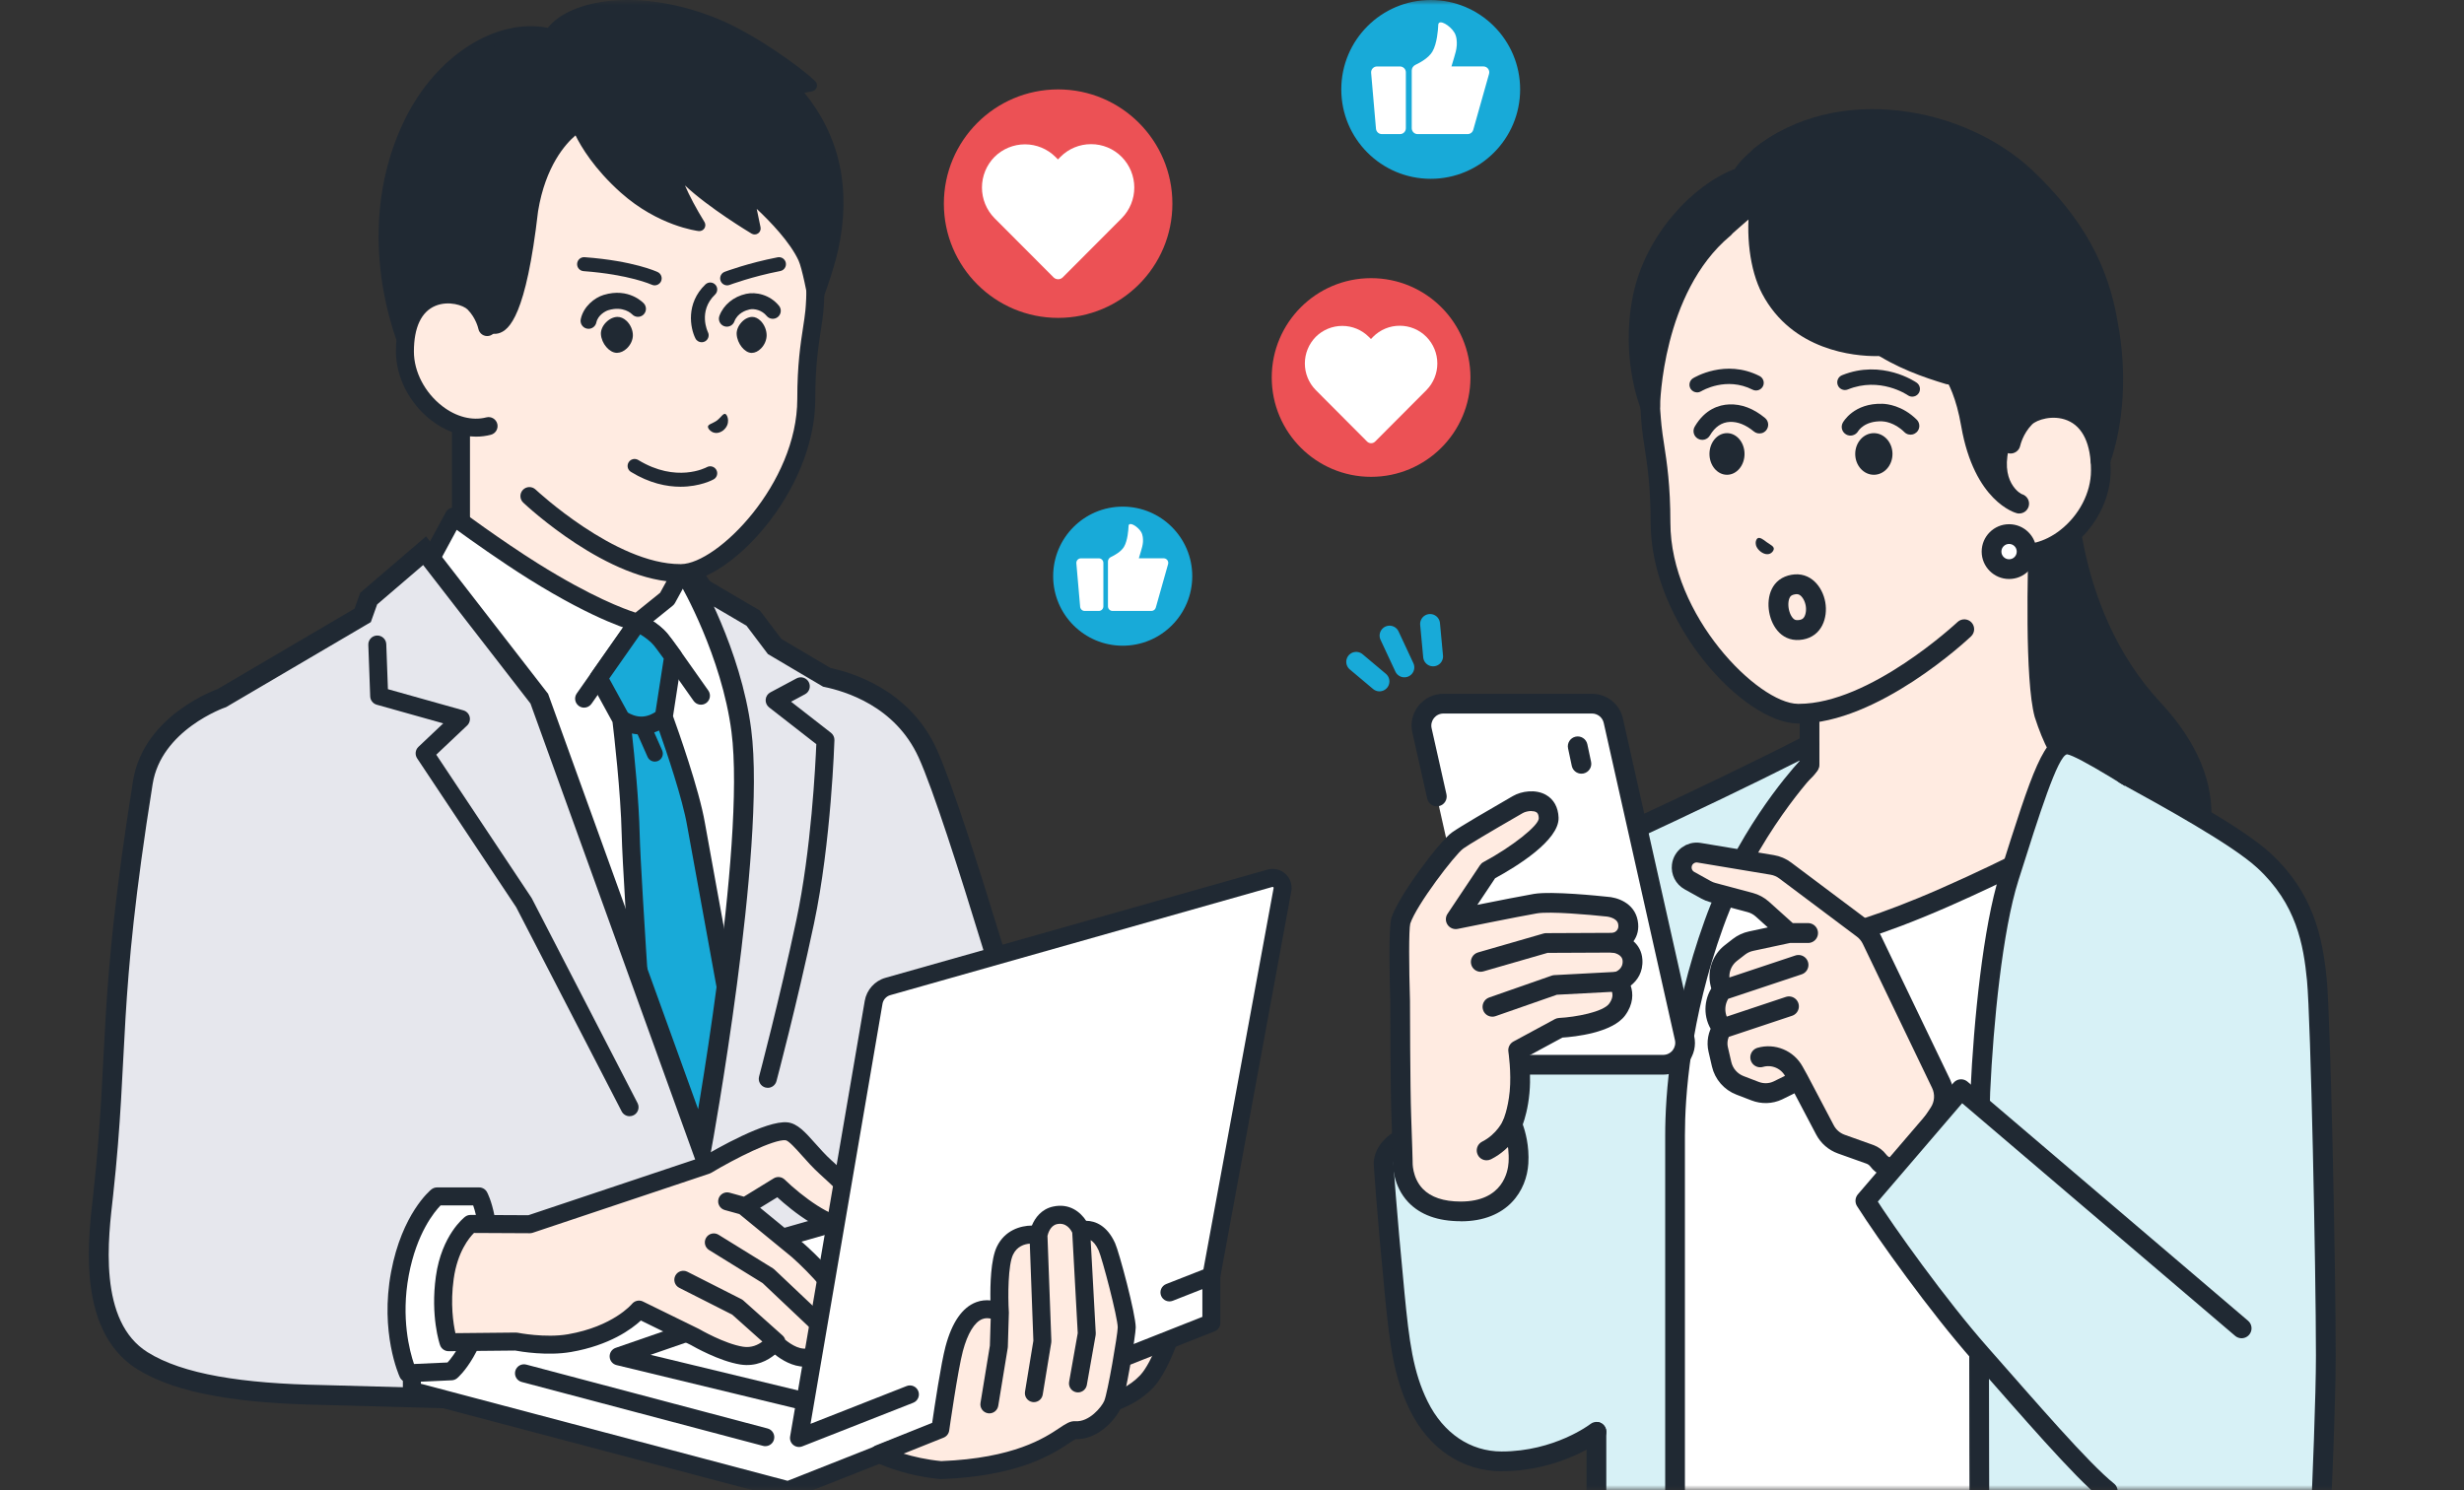 <svg width="248" height="150" viewBox="0 0 248 150" fill="none" xmlns="http://www.w3.org/2000/svg">
<rect x="0" y="0" width="248" height="150" fill="#333333" stroke="none"/>
<mask id="mask0_12703_10375" style="mask-type:alpha" maskUnits="userSpaceOnUse" x="0" y="0" width="248" height="150">
<rect x="0.47" width="247.059" height="150" fill="#D9D9D9"/>
</mask>
<g mask="url(#mask0_12703_10375)">
<path d="M197.332 46.795L198.488 94.292C198.488 94.292 212.359 95.069 216.457 91.98C219.581 89.629 226.128 81.48 216.735 71.391C207.175 61.124 207.973 46.795 207.973 46.795H197.337H197.332Z" fill="#202933"/>
<path d="M202.233 95.372C200.119 95.372 198.615 95.293 198.43 95.279C197.883 95.248 197.463 94.781 197.494 94.234C197.525 93.687 197.997 93.267 198.54 93.298C202.299 93.506 212.737 93.537 215.856 91.185C217.819 89.707 220.233 86.632 220.563 82.847C220.877 79.278 219.341 75.651 216.002 72.064C207.659 63.104 206.958 51.347 206.953 47.782H197.327C196.78 47.782 196.334 47.337 196.334 46.789C196.334 46.242 196.78 45.797 197.327 45.797H207.963C208.237 45.797 208.497 45.907 208.683 46.106C208.868 46.304 208.969 46.569 208.952 46.843C208.943 46.984 208.303 60.885 217.449 70.71C221.185 74.725 222.897 78.868 222.535 83.019C222.147 87.453 219.333 91.044 217.043 92.769C214.083 95.001 206.759 95.372 202.224 95.372H202.233Z" fill="#202933"/>
<path d="M192.553 56.262L182.128 59.813V76.777C182.128 78.572 172.859 81.709 167.887 83.567C162.911 85.424 166.612 89.915 166.612 89.915L184.595 100.98H194.953C194.953 100.98 208.44 93.184 211.083 91.874C213.726 90.564 221.168 85.455 215.331 82.322C209.495 79.194 207.381 76.953 205.74 71.871C204.567 67.508 205.259 51.93 205.259 51.93L192.553 56.258V56.262Z" fill="#FFEBE1"/>
<path d="M194.953 101.976C194.609 101.976 194.278 101.8 194.093 101.482C193.819 101.006 193.983 100.401 194.455 100.128C195.006 99.81 208.003 92.301 210.641 90.991C212.675 89.985 216.483 87.254 216.518 85.198C216.518 84.925 216.536 84.1 214.864 83.204C208.753 79.931 206.499 77.46 204.796 72.183C204.791 72.166 204.787 72.153 204.783 72.135C203.786 68.429 204.072 57.351 204.214 53.341L183.121 60.528V76.781C183.121 78.731 179.331 80.433 170.265 83.751C169.537 84.016 168.853 84.267 168.231 84.501C167.164 84.898 166.524 85.445 166.343 86.125C166.052 87.206 166.85 88.582 167.283 89.164L185.115 100.136C185.583 100.423 185.728 101.036 185.441 101.504C185.155 101.972 184.541 102.117 184.078 101.831L166.096 90.766C166.003 90.709 165.919 90.638 165.849 90.55C165.637 90.294 163.797 87.969 164.428 85.617C164.786 84.281 165.836 83.279 167.543 82.644C168.165 82.41 168.858 82.159 169.586 81.889C173.102 80.601 180.368 77.945 181.14 76.688V59.822C181.14 59.398 181.409 59.019 181.811 58.882L204.941 51.003C205.25 50.897 205.594 50.95 205.859 51.148C206.124 51.347 206.269 51.66 206.256 51.986C206.247 52.141 205.581 67.401 206.697 71.601C208.241 76.379 210.121 78.409 215.808 81.457C218.071 82.67 218.53 84.179 218.512 85.234C218.459 88.609 213.456 91.82 211.533 92.773C208.952 94.053 195.593 101.769 195.461 101.848C195.306 101.936 195.134 101.981 194.966 101.981L194.953 101.976Z" fill="#202933"/>
<path d="M170.853 84.16C170.853 84.16 173.504 87.248 176.593 89.895C179.681 92.543 182.624 94.259 182.624 94.259H184.781C184.781 94.259 188.478 93.526 195.735 90.337C202.988 87.151 208.353 84.16 208.353 84.16L215.337 87.297L209.094 103.868V164.534H165.369V92.265L170.853 84.16Z" fill="white"/>
<path d="M209.089 165.531H165.363C164.816 165.531 164.371 165.086 164.371 164.539V92.27C164.371 92.071 164.428 91.877 164.543 91.714L170.031 83.609C170.203 83.353 170.486 83.195 170.794 83.177C171.103 83.159 171.403 83.287 171.606 83.521C171.633 83.552 174.249 86.587 177.24 89.15C179.737 91.29 182.164 92.826 182.9 93.275H184.674C185.269 93.143 188.891 92.27 195.333 89.437C202.458 86.309 207.813 83.331 207.866 83.3C208.14 83.146 208.471 83.133 208.758 83.261L215.741 86.398C216.218 86.614 216.447 87.161 216.262 87.655L210.086 104.053V164.539C210.086 165.086 209.64 165.531 209.093 165.531H209.089ZM166.356 163.546H208.096V103.873C208.096 103.753 208.118 103.634 208.158 103.524L214.069 87.827L208.387 85.273C206.953 86.049 202.162 88.599 196.122 91.251C188.852 94.445 185.119 95.203 184.961 95.234C184.899 95.248 184.833 95.252 184.766 95.252H182.609C182.433 95.252 182.261 95.203 182.111 95.115C181.987 95.045 179.058 93.324 175.934 90.65C173.852 88.868 171.986 86.909 170.949 85.775L166.347 92.574V163.546H166.356Z" fill="#202933"/>
<path d="M180.864 103.312C180.793 103.312 180.723 103.303 180.652 103.29C180.118 103.175 179.779 102.646 179.893 102.108L181.649 94.052C181.764 93.518 182.293 93.174 182.832 93.293C183.365 93.408 183.705 93.937 183.59 94.475L181.835 102.531C181.733 102.995 181.323 103.312 180.864 103.312Z" fill="#202933"/>
<path d="M186.286 103.789C185.792 103.789 185.364 103.419 185.302 102.916L184.641 97.458C184.574 96.916 184.963 96.417 185.505 96.351C186.044 96.285 186.542 96.673 186.608 97.216L187.27 102.673C187.336 103.216 186.948 103.714 186.405 103.781C186.366 103.785 186.326 103.789 186.286 103.789Z" fill="#202933"/>
<path d="M212.912 148.35H178.597C188.219 149.329 191.113 153.392 198.86 153.392C211.54 153.392 212.912 148.35 212.912 148.35Z" fill="white"/>
<path d="M222.716 138.754V187.994C222.716 187.994 206.167 188.034 203.675 186.882C198.963 184.711 199.316 179.669 199.316 179.669C199.316 179.669 199.029 116.113 199.316 109.897C199.673 102.088 200.666 93.181 202.206 88.314C205.21 78.825 206.459 74.934 208.073 74.934C209.688 74.934 219.976 81.909 219.976 81.909C219.976 81.909 228.791 86.761 228.204 101.664C227.617 116.567 222.716 138.754 222.716 138.754Z" fill="#D7F1F6"/>
<path d="M222.177 188.992C218.445 188.992 205.686 188.908 203.26 187.792C198.168 185.445 198.296 180.222 198.327 179.653C198.314 176.639 198.045 116.013 198.327 109.863C198.654 102.76 199.598 93.292 201.265 88.025C204.596 77.498 205.717 73.951 208.077 73.951C209.802 73.951 217.315 78.914 220.505 81.072C221.286 81.522 229.792 86.758 229.201 101.71C228.636 116 224.079 137.172 223.713 138.87V188C223.713 188.547 223.271 188.992 222.724 188.992C222.574 188.992 222.393 188.992 222.182 188.992H222.177ZM208.042 75.932C207.111 76.109 205.276 81.906 203.154 88.62C201.543 93.707 200.63 102.972 200.308 109.951C200.026 116.07 200.308 179.035 200.308 179.67C200.308 179.697 200.308 179.719 200.308 179.745C200.299 179.922 200.083 184.139 204.089 185.988C205.677 186.72 215.343 186.994 221.723 187.007V138.76C221.723 138.689 221.732 138.614 221.745 138.544C221.793 138.323 226.633 116.269 227.211 101.626C227.767 87.579 219.83 82.969 219.495 82.779C219.473 82.766 219.442 82.748 219.42 82.735C214.739 79.563 209.057 76.06 208.042 75.932Z" fill="#202933"/>
<path d="M232.52 174.704C232.52 174.704 234.091 145.286 234.091 136.436C234.091 127.586 233.57 102.532 233.186 98.588C232.802 94.639 231.969 90.399 227.861 86.618C225.245 84.214 218.539 80.513 213.876 77.949V137.583L213.907 173.79C213.907 173.79 217.56 174.54 223.207 174.854C229.489 175.198 232.525 174.708 232.525 174.708L232.52 174.704Z" fill="#D7F1F6"/>
<path d="M227.454 175.973C226.237 175.973 224.803 175.937 223.148 175.849C217.492 175.54 213.857 174.799 213.703 174.768C213.239 174.676 212.909 174.27 212.909 173.798L212.878 137.59C212.878 137.043 213.323 136.598 213.87 136.598C214.417 136.598 214.863 137.043 214.863 137.59L214.894 172.973C216.248 173.202 219.257 173.652 223.254 173.873C227.556 174.111 230.317 173.943 231.575 173.829C231.831 168.967 233.097 144.336 233.097 136.452C233.097 127.739 232.572 102.574 232.197 98.696C231.848 95.123 231.147 91.002 227.189 87.362C224.617 84.993 217.594 81.137 213.398 78.835C212.917 78.57 212.741 77.965 213.006 77.484C213.27 77.004 213.875 76.827 214.356 77.092C218.909 79.589 225.787 83.37 228.535 85.902C232.797 89.824 233.763 94.276 234.178 98.507C234.57 102.521 235.087 127.479 235.087 136.452C235.087 145.426 233.534 174.477 233.516 174.773C233.489 175.24 233.145 175.624 232.682 175.699C232.589 175.712 230.882 175.982 227.454 175.982V175.973Z" fill="#202933"/>
<path d="M153.104 96.719C153.104 96.719 153.298 95.81 153.404 95.453C155.857 87.154 161.23 84.984 162.902 84.207C172.754 79.636 178.516 76.791 182.124 74.934C182.124 76.372 182.124 76.99 182.124 76.99C182.124 76.99 175.979 83.36 172.516 92.969C169.052 102.578 168.594 110.519 168.594 114.278V179.387C168.594 179.387 168.81 184.76 166.948 186.525C165.086 188.29 160.679 187.994 160.679 187.994V144.128C160.679 144.128 149.649 147.375 145.079 144.084C135.377 137.087 149.102 110.356 153.099 96.723L153.104 96.719Z" fill="#D7F1F6"/>
<path d="M161.473 189.014C161.036 189.014 160.728 188.997 160.613 188.988C160.092 188.953 159.686 188.52 159.686 188V145.422C156.55 146.189 148.485 147.769 144.501 144.892C136.428 139.069 142.983 121.581 148.251 107.529C149.782 103.448 151.225 99.592 152.138 96.482C152.217 96.112 152.358 95.49 152.447 95.181C154.935 86.767 160.269 84.328 162.276 83.41L162.479 83.317C170.628 79.537 176.901 76.51 181.666 74.062C181.975 73.903 182.341 73.916 182.636 74.097C182.932 74.278 183.113 74.6 183.113 74.944V77C183.113 77.256 183.016 77.503 182.835 77.688C182.773 77.75 176.791 84.037 173.447 93.314C170.085 102.637 169.586 110.454 169.586 114.284V179.392C169.608 179.948 169.758 185.238 167.632 187.254C165.991 188.807 162.978 189.019 161.473 189.019V189.014ZM160.679 143.141C160.891 143.141 161.098 143.207 161.275 143.339C161.526 143.525 161.672 143.82 161.672 144.134V187.025C163.088 186.998 165.267 186.756 166.264 185.807C167.381 184.753 167.676 181.334 167.601 179.428V114.279C167.601 110.317 168.117 102.239 171.581 92.635C174.695 83.992 179.861 77.988 181.128 76.603V76.559C176.539 78.884 170.689 81.689 163.317 85.113L163.101 85.21C161.319 86.026 156.581 88.188 154.348 95.737C154.282 95.953 154.163 96.491 154.07 96.919C154.07 96.937 154.061 96.963 154.057 96.981C154.057 96.985 154.057 96.994 154.053 96.998C153.117 100.184 151.657 104.088 150.108 108.217C145.079 121.638 138.819 138.341 145.661 143.278C149.081 145.744 157.458 144.041 160.397 143.176C160.489 143.15 160.582 143.137 160.675 143.137L160.679 143.141Z" fill="#202933"/>
<path d="M142.795 141.519C144.463 144.885 147.41 147.108 151.138 147.108C156.856 147.108 160.685 144.135 160.685 144.135L164.373 83.266C161.85 84.333 155.515 86.852 153.397 92.358C152.872 93.717 151.495 100.308 151.27 101.341C150.406 105.294 149.466 113.111 145.482 113.482C138.97 114.086 139.253 117.144 139.253 117.144C139.253 117.144 139.491 121.229 140.373 130.308C140.863 135.355 141.287 138.474 142.795 141.523V141.519Z" fill="#D7F1F6"/>
<path d="M151.139 148.102C147.204 148.102 143.842 145.866 141.91 141.961C140.291 138.692 139.863 135.26 139.391 130.402C138.517 121.407 138.27 117.242 138.27 117.198C138.261 117.11 138.191 116.007 139.188 114.877C140.348 113.567 142.435 112.764 145.395 112.491C148.113 112.239 149.264 106.38 149.948 102.877C150.072 102.242 150.186 101.651 150.301 101.126L150.438 100.495C151.157 97.129 152.039 93.119 152.472 91.998C154.678 86.267 161.031 83.594 163.748 82.451L163.991 82.349C164.498 82.138 165.076 82.371 165.292 82.879C165.504 83.382 165.27 83.964 164.763 84.18L164.516 84.282C162.036 85.327 156.226 87.772 154.325 92.713C153.897 93.829 152.754 99.158 152.379 100.91L152.242 101.549C152.132 102.061 152.017 102.639 151.898 103.257C151.003 107.823 149.781 114.074 145.581 114.467C141.345 114.86 140.242 116.351 140.251 117.083C140.251 117.123 140.498 121.257 141.367 130.208C141.831 134.986 142.219 138.101 143.688 141.074C145.272 144.277 147.989 146.113 151.139 146.113C156.456 146.113 160.042 143.377 160.078 143.346C160.51 143.011 161.136 143.086 161.472 143.523C161.807 143.955 161.728 144.577 161.295 144.917C161.128 145.045 157.131 148.098 151.139 148.098V148.102Z" fill="#202933"/>
<path d="M144.61 80.174L146.335 87.859L150.288 105.458C150.513 106.464 151.408 107.179 152.441 107.179H167.397C168.808 107.179 169.858 105.868 169.55 104.487L162.376 72.551C162.151 71.545 161.255 70.83 160.223 70.83H145.267C143.855 70.83 142.805 72.14 143.114 73.521L143.97 77.333L144.61 80.174Z" fill="white"/>
<path d="M167.397 108.176H152.441C150.933 108.176 149.649 107.148 149.322 105.679L145.369 88.08C145.25 87.546 145.585 87.012 146.119 86.893C146.653 86.774 147.187 87.109 147.306 87.643L151.259 105.242C151.383 105.798 151.872 106.19 152.441 106.19H167.397C167.768 106.19 168.112 106.023 168.346 105.736C168.575 105.445 168.663 105.074 168.584 104.712L161.415 72.776C161.291 72.22 160.802 71.827 160.233 71.827H145.277C144.906 71.827 144.562 71.995 144.328 72.281C144.099 72.573 144.01 72.943 144.09 73.305L145.585 79.958C145.705 80.492 145.369 81.026 144.835 81.145C144.297 81.264 143.768 80.929 143.649 80.395L142.153 73.742C141.937 72.789 142.166 71.805 142.775 71.042C143.384 70.279 144.297 69.842 145.272 69.842H160.228C161.737 69.842 163.021 70.87 163.347 72.339L170.516 104.276C170.733 105.229 170.503 106.212 169.894 106.976C169.285 107.739 168.372 108.176 167.397 108.176Z" fill="#202933"/>
<path d="M159.169 77.883C158.711 77.883 158.3 77.565 158.199 77.097L157.824 75.333C157.709 74.795 158.053 74.27 158.587 74.155C159.125 74.04 159.65 74.384 159.765 74.918L160.14 76.683C160.255 77.221 159.911 77.746 159.377 77.861C159.306 77.874 159.236 77.883 159.169 77.883Z" fill="#202933"/>
<path d="M152.829 117.063C152.966 114.83 152.194 113.189 152.194 113.189C152.194 113.189 152.745 112.002 152.944 109.947C153.138 107.886 152.803 105.711 152.803 105.711L156.972 103.457C156.972 103.457 161.586 103.227 162.764 101.613C163.942 99.998 162.764 98.82 162.764 98.82C162.764 98.82 164.423 98.352 164.308 96.645C164.207 95.119 162.451 94.907 162.451 94.907C162.451 94.907 164.167 94.51 163.85 92.829C163.563 91.32 161.653 91.249 161.653 91.249C161.653 91.249 156.27 90.663 154.532 90.954C152.794 91.249 146.529 92.52 146.529 92.52L149.789 87.636C149.789 87.636 155.935 84.345 155.873 82.329C155.811 80.286 153.676 80.454 152.772 80.979C151.863 81.504 147.711 83.891 146.719 84.592C145.726 85.294 141.689 90.575 141.001 92.657C140.701 93.566 140.922 100.735 140.922 100.735C140.922 100.735 140.935 109.541 141.041 112.369C141.151 115.197 141.186 116.913 141.186 116.913C141.186 116.913 140.891 121.929 147.019 121.929C151.201 121.929 152.692 119.282 152.829 117.049V117.063Z" fill="#FFEBE1"/>
<path d="M147.019 122.934C144.716 122.934 142.938 122.285 141.733 121.01C140.194 119.373 140.185 117.282 140.194 116.92C140.189 116.682 140.15 115.01 140.048 112.42C139.938 109.606 139.929 101.109 139.929 100.747C139.863 98.567 139.735 93.326 140.057 92.356C140.789 90.145 144.91 84.662 146.145 83.793C147.006 83.184 149.922 81.49 152.039 80.267L152.278 80.131C153.138 79.632 154.554 79.429 155.586 80.007C156.381 80.448 156.835 81.269 156.87 82.31C156.941 84.604 152.595 87.256 150.482 88.407L148.695 91.085C150.667 90.688 153.319 90.168 154.373 89.987C156.164 89.682 161.035 90.194 161.736 90.269C162.747 90.317 164.494 90.873 164.833 92.656C165.001 93.529 164.789 94.226 164.41 94.751C164.882 95.166 165.253 95.766 165.306 96.591C165.389 97.853 164.789 98.704 164.128 99.221C164.397 100.01 164.401 101.078 163.572 102.212C162.279 103.976 158.467 104.369 157.254 104.448L153.875 106.275C153.963 107.118 154.073 108.6 153.936 110.051C153.795 111.556 153.469 112.641 153.266 113.197C153.513 113.881 153.936 115.337 153.826 117.132C153.663 119.81 151.779 122.943 147.028 122.943L147.019 122.934ZM154.131 81.64C153.826 81.64 153.482 81.723 153.266 81.847L153.028 81.984C149.807 83.841 147.875 84.997 147.288 85.412C146.441 86.012 142.558 91.103 141.941 92.978C141.791 93.56 141.808 97.376 141.914 100.716C141.914 100.835 141.928 109.566 142.033 112.345C142.139 115.147 142.179 116.89 142.179 116.907C142.179 116.934 142.179 116.96 142.179 116.987C142.179 116.995 142.122 118.54 143.194 119.665C144.01 120.516 145.298 120.953 147.019 120.953C151.263 120.953 151.779 117.931 151.836 117.009C151.956 115.081 151.298 113.629 151.289 113.616C151.166 113.351 151.166 113.043 151.289 112.778C151.289 112.773 151.775 111.693 151.951 109.857C152.132 107.951 151.819 105.891 151.819 105.869C151.753 105.454 151.96 105.044 152.326 104.845L156.495 102.591C156.623 102.52 156.769 102.481 156.919 102.472C158.591 102.388 161.348 101.872 161.961 101.034C162.632 100.116 162.085 99.551 162.063 99.529C161.816 99.282 161.714 98.916 161.803 98.576C161.891 98.237 162.156 97.968 162.491 97.871C162.689 97.809 163.369 97.531 163.316 96.719C163.272 96.053 162.42 95.912 162.323 95.898C161.851 95.832 161.485 95.435 161.463 94.959C161.441 94.482 161.758 94.054 162.226 93.948C162.575 93.856 162.985 93.622 162.87 93.026C162.738 92.325 161.622 92.25 161.608 92.25C161.586 92.25 161.56 92.25 161.538 92.246C160.078 92.087 156.001 91.721 154.691 91.945C152.988 92.232 146.781 93.494 146.719 93.507C146.326 93.587 145.92 93.423 145.695 93.088C145.47 92.753 145.47 92.316 145.695 91.985L148.956 87.101C149.048 86.965 149.167 86.854 149.313 86.779C152.181 85.24 154.885 83.1 154.876 82.376C154.863 81.887 154.682 81.785 154.611 81.75C154.483 81.679 154.311 81.648 154.126 81.648L154.131 81.64Z" fill="#202933"/>
<path d="M149.035 97.826C148.603 97.826 148.206 97.544 148.082 97.107C147.932 96.582 148.232 96.031 148.762 95.876L155.344 93.975C155.432 93.948 155.525 93.935 155.613 93.935L162.447 93.904C162.976 93.9 163.44 94.346 163.444 94.893C163.444 95.44 163.003 95.885 162.456 95.89L155.759 95.921L149.309 97.782C149.216 97.809 149.123 97.822 149.031 97.822L149.035 97.826Z" fill="#202933"/>
<path d="M150.209 102.345C149.799 102.345 149.415 102.09 149.274 101.679C149.093 101.163 149.366 100.594 149.882 100.413L156.178 98.212C156.266 98.181 156.359 98.163 156.452 98.159L162.716 97.828C163.268 97.797 163.731 98.22 163.762 98.767C163.793 99.314 163.369 99.782 162.822 99.813L156.699 100.135L150.535 102.288C150.425 102.328 150.315 102.345 150.209 102.345Z" fill="#202933"/>
<path d="M149.625 116.801C149.263 116.801 148.91 116.603 148.738 116.254C148.491 115.764 148.69 115.169 149.179 114.922C150.679 114.163 151.27 112.817 151.275 112.804C151.491 112.301 152.069 112.063 152.572 112.275C153.075 112.486 153.318 113.06 153.11 113.563C153.075 113.647 152.259 115.592 150.075 116.695C149.934 116.766 149.779 116.801 149.629 116.801H149.625Z" fill="#202933"/>
<path d="M180.942 71.832C188.6 71.912 197.697 63.327 197.697 63.327L205.255 51.931V45.3C205.255 45.3 205.255 41.069 205.215 36.587C205.158 29.934 203.005 14.171 188.777 13.985C183.699 13.919 176.944 17.029 173.261 20.899C165.487 29.065 165.809 38.431 166.233 42.896C166.44 45.057 167.124 47.462 167.124 52.597C167.124 62.638 176.428 71.788 180.942 71.837V71.832Z" fill="#FFEBE1"/>
<path d="M181.049 72.833C181.009 72.833 180.974 72.833 180.934 72.833C175.499 72.776 166.137 62.761 166.137 52.601C166.137 49.005 165.798 46.791 165.524 45.013C165.414 44.307 165.312 43.636 165.251 42.996C164.386 33.877 166.843 26.214 172.548 20.223C176.531 16.041 183.502 12.93 188.796 13.005C205.177 13.217 206.178 32.686 206.214 36.59C206.253 41.029 206.253 45.269 206.253 45.313V51.944C206.253 52.49 205.808 52.936 205.261 52.936C204.714 52.936 204.268 52.49 204.268 51.944V45.313C204.268 45.269 204.268 41.038 204.228 36.608C204.198 33.03 203.302 15.18 188.77 14.991C184.067 14.933 177.568 17.832 173.986 21.595C166.009 29.968 166.927 39.635 167.227 42.811C167.284 43.398 167.377 44.007 167.487 44.717C167.77 46.561 168.123 48.86 168.123 52.605C168.123 61.963 176.946 70.808 180.956 70.852C180.987 70.852 181.018 70.852 181.053 70.852C188.205 70.852 196.936 62.699 197.024 62.615C197.426 62.24 198.052 62.258 198.427 62.655C198.802 63.052 198.784 63.683 198.387 64.058C198.008 64.42 188.995 72.838 181.053 72.838L181.049 72.833Z" fill="#202933"/>
<path d="M212.174 32.691C211.344 27.564 209.152 22.919 203.959 17.96C197.262 11.558 184.3 8.545 176.5 15.013C175.742 15.643 175.133 16.208 174.577 17.042C170.955 18.423 166.499 24.074 165.312 30.03C164.103 36.088 166.578 40.663 166.578 40.663C166.578 40.663 166.203 29.104 173.496 22.998C173.496 22.998 173.761 24.052 174.158 23.699C174.559 23.342 177.003 21.145 176.981 21.361C176.527 25.76 178.172 30.052 180.74 32.183C183.661 35.051 189.4 34.835 189.4 34.835C189.4 34.835 191.284 36.105 196.605 37.724C197.169 38.717 197.95 40.416 198.369 42.732C199.772 50.47 203.478 49.746 203.478 49.746C203.478 49.746 201.092 48.546 202.358 44.558C202.667 43.592 203.244 42.538 203.814 42.044C205.34 40.707 210.93 39.908 211.406 46.34C212.606 43.01 213.193 38.024 212.169 32.691H212.174Z" fill="#202933"/>
<path d="M202.364 44.664C202.364 44.664 202.647 43.217 203.816 42.03C205.311 40.517 211.448 39.816 211.448 47.368C211.448 52.177 206.626 56.739 202.21 55.596L204.05 50.342L202.364 44.664Z" fill="#FFEBE1"/>
<path d="M166.095 41.849C165.703 41.849 165.337 41.615 165.178 41.24C165.089 41.033 163.087 36.118 164.34 29.836C165.588 23.576 170.489 18.59 174.469 17.073C174.981 16.879 175.554 17.134 175.748 17.646C175.942 18.158 175.687 18.732 175.175 18.926C171.645 20.271 167.353 24.864 166.285 30.22C165.972 31.799 165.888 33.29 165.928 34.623C166.845 30.661 168.782 25.649 172.859 22.235C173.278 21.881 173.904 21.939 174.257 22.358C174.61 22.777 174.553 23.404 174.134 23.756C167.287 29.487 167.088 40.751 167.084 40.865C167.079 41.337 166.744 41.739 166.281 41.827C166.219 41.84 166.153 41.845 166.091 41.845L166.095 41.849Z" fill="#202933"/>
<path d="M211.408 47.326C211.298 47.326 211.183 47.308 211.073 47.269C210.557 47.083 210.288 46.514 210.473 45.998C211.796 42.319 212.066 37.413 211.196 32.873C210.319 27.446 207.879 23.074 203.273 18.671C197.198 12.866 185.224 10.549 177.755 16.505C177.327 16.845 176.701 16.779 176.361 16.346C176.017 15.918 176.088 15.292 176.52 14.952C184.916 8.255 197.842 10.726 204.649 17.233C209.591 21.954 212.211 26.67 213.16 32.524C214.086 37.368 213.786 42.667 212.348 46.669C212.202 47.074 211.819 47.326 211.413 47.326H211.408Z" fill="#202933"/>
<path d="M196.148 38.7C196.056 38.7 195.959 38.687 195.861 38.661C193.642 37.995 190.766 37.006 188.216 35.233C185.489 33.336 182.582 30.662 181.717 25.249C181.629 24.706 182 24.199 182.542 24.111C183.085 24.022 183.592 24.393 183.681 24.936C184.431 29.603 186.848 31.862 189.354 33.605C191.675 35.219 194.357 36.142 196.435 36.764C196.96 36.922 197.26 37.474 197.101 37.999C196.973 38.431 196.576 38.705 196.153 38.705L196.148 38.7Z" fill="#202933"/>
<path d="M188.804 35.846C186.717 35.846 180.391 35.347 177.347 29.546C176.116 27.203 175.657 23.528 176.173 20.193C176.257 19.65 176.764 19.28 177.307 19.363C177.849 19.447 178.22 19.955 178.136 20.497C177.58 24.075 178.313 27.11 179.107 28.624C182.094 34.315 189.033 33.869 189.329 33.847C189.88 33.807 190.352 34.218 190.392 34.76C190.432 35.307 190.026 35.784 189.479 35.824C189.426 35.824 189.183 35.846 188.804 35.846Z" fill="#202933"/>
<path d="M203.601 56.767C203.045 56.767 202.498 56.701 201.964 56.559C201.435 56.423 201.113 55.88 201.249 55.351C201.386 54.821 201.929 54.499 202.458 54.636C204.011 55.037 205.789 54.583 207.333 53.387C209.261 51.896 210.457 49.589 210.457 47.37C210.457 44.705 209.636 42.958 208.079 42.318C206.61 41.714 204.982 42.265 204.523 42.729C203.592 43.673 203.341 44.846 203.336 44.859C203.226 45.393 202.705 45.742 202.167 45.636C201.633 45.53 201.285 45.014 201.386 44.476C201.399 44.405 201.739 42.72 203.107 41.334C204.188 40.24 206.685 39.601 208.829 40.483C210.179 41.035 212.438 42.667 212.438 47.37C212.438 50.189 210.947 53.096 208.542 54.958C207.016 56.14 205.277 56.767 203.597 56.767H203.601Z" fill="#202933"/>
<path d="M203.24 51.693C203.161 51.693 203.077 51.684 202.993 51.662C202.816 51.618 198.709 50.471 197.394 42.896C196.9 40.033 196.102 38.533 195.669 37.889C195.365 37.434 195.484 36.817 195.939 36.512C196.393 36.208 197.011 36.327 197.315 36.781C197.836 37.553 198.789 39.331 199.349 42.556C200.425 48.759 203.377 49.708 203.505 49.743C204.025 49.898 204.334 50.44 204.189 50.961C204.065 51.402 203.672 51.689 203.24 51.689V51.693Z" fill="#202933"/>
<path d="M192.47 39.929C192.32 39.929 192.165 39.885 192.029 39.792C191.918 39.717 189.205 37.9 185.98 39.206C185.583 39.364 185.133 39.175 184.974 38.778C184.815 38.38 185.005 37.931 185.398 37.772C189.421 36.144 192.77 38.425 192.911 38.522C193.259 38.764 193.348 39.245 193.105 39.598C192.955 39.814 192.717 39.929 192.47 39.929Z" fill="#202933"/>
<path d="M170.813 39.501C170.553 39.501 170.302 39.369 170.156 39.135C169.936 38.773 170.046 38.301 170.403 38.076C170.536 37.997 173.655 36.104 177.096 37.851C177.475 38.045 177.63 38.509 177.436 38.888C177.241 39.267 176.778 39.417 176.399 39.228C173.747 37.882 171.321 39.329 171.215 39.391C171.087 39.466 170.95 39.506 170.813 39.506V39.501Z" fill="#202933"/>
<path d="M192.527 43.728C192.233 43.806 191.906 43.73 191.675 43.499C190.673 42.502 189.623 42.418 189.42 42.413C187.66 42.355 187.045 43.365 187.02 43.408C186.774 43.821 186.239 43.974 185.82 43.739C185.401 43.504 185.244 42.984 185.472 42.558C185.514 42.478 186.583 40.552 189.482 40.648C189.924 40.661 191.488 40.822 192.92 42.247C193.264 42.594 193.267 43.15 192.925 43.493C192.809 43.606 192.675 43.683 192.53 43.722L192.527 43.728Z" fill="#202933"/>
<path d="M177.313 43.603C177.044 43.675 176.751 43.621 176.522 43.431C175.712 42.762 174.899 42.437 174.104 42.471C173.283 42.509 172.607 42.969 172.096 43.841C171.849 44.263 171.311 44.403 170.888 44.156C170.465 43.908 170.326 43.37 170.573 42.947C171.611 41.176 173.024 40.756 174.026 40.711C175.271 40.656 176.491 41.115 177.648 42.075C178.023 42.385 178.076 42.942 177.762 43.319C177.641 43.465 177.484 43.562 177.314 43.608L177.313 43.603Z" fill="#202933"/>
<path d="M188.602 47.793C189.638 47.793 190.477 46.855 190.477 45.697C190.477 44.54 189.638 43.602 188.602 43.602C187.567 43.602 186.727 44.54 186.727 45.697C186.727 46.855 187.567 47.793 188.602 47.793Z" fill="#202933"/>
<path d="M173.821 47.793C174.796 47.793 175.586 46.855 175.586 45.697C175.586 44.54 174.796 43.602 173.821 43.602C172.847 43.602 172.057 44.54 172.057 45.697C172.057 46.855 172.847 47.793 173.821 47.793Z" fill="#202933"/>
<path d="M178.533 55.227C178.511 54.984 178.247 54.874 177.828 54.583C177.422 54.27 177.157 54.093 176.945 54.164C176.729 54.239 176.429 54.932 177.241 55.558C178.079 56.136 178.551 55.479 178.533 55.227Z" fill="#202933"/>
<path d="M203.975 55.532C203.975 56.507 203.185 57.297 202.21 57.297C201.235 57.297 200.446 56.507 200.446 55.532C200.446 54.557 201.235 53.768 202.21 53.768C203.185 53.768 203.975 54.557 203.975 55.532Z" fill="white"/>
<path d="M202.211 58.284C200.689 58.284 199.454 57.044 199.454 55.527C199.454 54.005 200.694 52.77 202.211 52.77C202.948 52.77 203.641 53.056 204.161 53.577C204.682 54.097 204.969 54.79 204.969 55.527C204.969 56.264 204.682 56.956 204.161 57.477C203.641 57.998 202.948 58.284 202.211 58.284ZM202.211 54.755C201.788 54.755 201.439 55.099 201.439 55.527C201.439 55.95 201.784 56.299 202.211 56.299C202.419 56.299 202.613 56.219 202.759 56.074C202.904 55.928 202.984 55.734 202.984 55.527C202.984 55.319 202.904 55.125 202.759 54.98C202.613 54.834 202.419 54.755 202.211 54.755Z" fill="#202933"/>
<path d="M188.394 94.585L195.365 109.084C195.82 110.03 195.747 111.146 195.172 112.025L192.094 116.733C191.389 117.811 189.827 117.862 189.054 116.831C188.835 116.54 188.536 116.319 188.193 116.196L185.328 115.173C184.62 114.92 184.032 114.411 183.682 113.745L181.018 108.684C180.492 109.013 179.633 109.439 178.936 109.769C178.218 110.109 177.393 110.128 176.651 109.842L175.126 109.256C174.196 108.898 173.504 108.102 173.28 107.13L172.936 105.64C172.77 104.92 172.908 104.164 173.318 103.55L173.046 103.074C172.435 102.006 172.549 100.661 173.318 99.7L173.15 99.029C172.862 97.876 173.281 96.662 174.218 95.933L175.022 95.308C175.378 95.031 175.793 94.838 176.235 94.743L180.056 93.924L177.383 91.519C177.03 91.201 176.608 90.973 176.15 90.851L172.393 89.849C172.155 89.785 171.925 89.692 171.709 89.573L170.036 88.643C169.499 88.344 169.196 87.749 169.273 87.139C169.379 86.29 170.171 85.699 171.015 85.84L178.371 87.066C178.846 87.145 179.294 87.337 179.678 87.625L187.491 93.485C187.876 93.773 188.186 94.151 188.394 94.585Z" fill="#FFEBE1"/>
<path d="M180.056 93.924C179.213 93.166 178.052 92.121 177.383 91.519C177.03 91.201 176.608 90.973 176.15 90.851L172.393 89.849C172.155 89.785 171.925 89.692 171.709 89.573L170.036 88.643C169.499 88.344 169.196 87.749 169.273 87.139V87.139C169.379 86.29 170.171 85.699 171.015 85.84L178.371 87.066C178.846 87.145 179.294 87.337 179.678 87.625L187.491 93.485C187.876 93.773 188.186 94.151 188.394 94.585L195.365 109.084C195.82 110.03 195.747 111.146 195.172 112.025L192.094 116.733C191.389 117.811 189.827 117.862 189.054 116.831V116.831C188.835 116.54 188.536 116.319 188.193 116.196L185.328 115.173C184.62 114.92 184.032 114.411 183.682 113.745L181.018 108.684M180.056 93.924C180.056 93.924 180.728 93.924 181.981 93.924H180.056ZM180.056 93.924L176.235 94.743C175.793 94.838 175.378 95.031 175.022 95.308L174.218 95.933C173.281 96.662 172.862 97.876 173.15 99.029L173.318 99.7M173.318 99.7V99.7C172.549 100.661 172.435 102.006 173.046 103.074L173.318 103.55M173.318 99.7L181.018 97.133M173.318 103.55V103.55C172.908 104.164 172.77 104.92 172.936 105.64L173.28 107.13C173.504 108.102 174.196 108.898 175.126 109.256L176.651 109.842C177.393 110.128 178.218 110.109 178.936 109.769C179.633 109.439 180.492 109.013 181.018 108.684M173.318 103.55L180.056 101.304M181.018 108.684L180.548 107.838C179.884 106.642 178.483 106.062 177.168 106.438V106.438" stroke="#202933" stroke-width="2" stroke-linecap="round" stroke-linejoin="round"/>
<path d="M225.615 133.713L197.38 109.648L187.754 120.878C189.786 124.087 195.059 131.468 199.305 136.279C204.118 141.734 212.465 150.975 215.139 153.114L225.615 133.713Z" fill="#D7F1F6"/>
<path d="M197.38 109.648C208.406 119.046 214.589 124.315 225.615 133.713C225.615 133.713 208.406 119.046 197.38 109.648ZM197.38 109.648C193.621 114.034 187.754 120.878 187.754 120.878M197.38 109.648L187.754 120.878M187.754 120.878C189.786 124.087 195.059 131.468 199.305 136.279C204.118 141.734 209.465 147.975 212.139 150.114" stroke="#202933" stroke-width="2" stroke-linecap="round" stroke-linejoin="round"/>
<path d="M182.729 60.794C182.835 61.397 182.759 62.025 182.515 62.502C182.288 62.947 181.91 63.282 181.29 63.392C180.607 63.512 180.146 63.315 179.806 62.991C179.433 62.634 179.161 62.069 179.05 61.442C178.94 60.815 179.002 60.192 179.231 59.729C179.439 59.308 179.806 58.965 180.488 58.844C181.108 58.735 181.578 58.92 181.944 59.261C182.336 59.626 182.622 60.19 182.729 60.794Z" stroke="#202933" stroke-width="2"/>
<path d="M139.857 63.983L141.349 67.182M138.843 68.593L136.5 66.623M144.241 66.076L143.935 62.811" stroke="#18AAD8" stroke-width="2" stroke-linecap="round"/>
<path d="M76.185 65.06C72.972 63.508 68.879 59.881 68.879 55.182V52.464L57.637 45.583L46.396 36.111V55.182C46.396 59.881 42.303 63.508 39.09 65.06C32.499 68.243 29.837 72.395 29.837 72.395L49.305 83.264H65.967L85.436 72.395C85.436 72.395 82.774 68.243 76.183 65.06H76.185Z" fill="#FFEBE1"/>
<path d="M65.969 84.172C65.652 84.172 65.344 84.005 65.179 83.707C64.936 83.271 65.093 82.72 65.529 82.477L84.089 72.114C83.007 70.809 80.382 68.091 75.793 65.875C71.903 63.995 67.976 59.96 67.976 55.183V52.971L57.167 46.354C57.129 46.33 57.091 46.304 57.056 46.274L47.303 38.054V55.181C47.303 59.958 43.376 63.993 39.486 65.873C34.9 68.089 32.274 70.805 31.19 72.112L49.75 82.475C50.186 82.718 50.343 83.269 50.1 83.705C49.856 84.141 49.306 84.298 48.869 84.055L29.4 73.186C29.183 73.063 29.024 72.858 28.964 72.617C28.904 72.375 28.946 72.118 29.081 71.909C29.195 71.73 31.958 67.504 38.702 64.246C41.225 63.028 45.495 59.747 45.495 55.183V36.112C45.495 35.76 45.7 35.44 46.018 35.292C46.338 35.143 46.714 35.193 46.983 35.42L58.172 44.848L69.355 51.692C69.625 51.857 69.788 52.149 69.788 52.464V55.183C69.788 59.747 74.058 63.026 76.582 64.246C83.325 67.504 86.088 71.73 86.202 71.909C86.337 72.118 86.379 72.375 86.319 72.617C86.258 72.858 86.1 73.065 85.882 73.186L66.414 84.055C66.275 84.133 66.122 84.17 65.974 84.17L65.969 84.172Z" fill="#202933"/>
<path d="M81.974 77.061L77.299 67.231L72.049 60.885L69.074 56.745L67.146 60.262L64.162 62.669C64.162 62.669 60.569 61.818 53.658 57.489C49.852 55.105 45.666 51.992 45.666 51.992L40.955 60.706C40.955 60.706 57.213 118.974 71.227 118.974C85.241 118.974 81.972 77.058 81.972 77.058L81.974 77.061Z" fill="white"/>
<path d="M71.229 119.88C67.654 119.88 63.925 116.766 59.825 110.358C56.703 105.476 53.395 98.686 49.997 90.177C44.229 75.733 40.125 61.098 40.085 60.951C40.023 60.726 40.049 60.485 40.161 60.278L44.872 51.563C44.997 51.332 45.216 51.167 45.473 51.111C45.729 51.055 45.998 51.111 46.209 51.268C46.251 51.298 50.411 54.386 54.143 56.723C59.513 60.087 62.855 61.315 63.965 61.669L66.442 59.67L68.286 56.311C68.434 56.037 68.714 55.862 69.023 55.842C69.335 55.824 69.633 55.965 69.814 56.218L72.771 60.332L78.003 66.653C78.051 66.712 78.091 66.774 78.124 66.842L82.798 76.672C82.847 76.773 82.875 76.879 82.883 76.99C82.981 78.263 85.219 108.283 76.907 117.268C75.303 119.001 73.395 119.88 71.235 119.88H71.229ZM41.926 60.814C42.584 63.12 46.444 76.401 51.682 89.518C55.038 97.92 58.291 104.605 61.351 109.387C65.038 115.147 68.362 118.069 71.229 118.069C72.888 118.069 74.307 117.405 75.572 116.038C83.052 107.953 81.254 79.722 81.083 77.293L76.531 67.719L71.352 61.462C71.34 61.446 71.326 61.43 71.314 61.413L69.176 58.44L67.938 60.698C67.882 60.8 67.805 60.893 67.713 60.967L64.729 63.374C64.512 63.549 64.224 63.615 63.953 63.551C63.8 63.515 60.135 62.616 53.178 58.257C50.401 56.516 47.395 54.372 45.968 53.337L41.926 60.816V60.814Z" fill="#202933"/>
<path d="M58.79 71.235C58.611 71.235 58.43 71.183 58.271 71.07C57.861 70.782 57.762 70.219 58.05 69.809L63.42 62.149C63.673 61.787 64.15 61.662 64.548 61.851C64.616 61.883 66.213 62.65 67.156 63.757C67.586 64.262 68.977 66.2 71.294 69.516C71.579 69.926 71.479 70.489 71.07 70.776C70.66 71.062 70.097 70.961 69.81 70.553C67.592 67.376 66.16 65.38 65.778 64.932C65.41 64.499 64.864 64.117 64.435 63.854L59.532 70.849C59.355 71.1 59.075 71.235 58.79 71.235Z" fill="#202933"/>
<path d="M70.061 83.009C69.434 79.316 66.81 72.186 66.81 72.186L67.755 66.072C67.164 65.249 66.683 64.598 66.468 64.344C65.694 63.436 64.351 62.762 64.18 62.68L64.148 62.69L60.251 68.249L62.529 72.407C62.529 72.407 63.376 79.207 63.482 84.03C63.589 88.856 65.684 119.057 65.684 119.057L76.64 119.013C76.64 119.013 70.369 84.817 70.061 83.009Z" fill="#18AAD8"/>
<path d="M77.528 118.85C77.466 118.508 71.255 84.64 70.952 82.858C70.374 79.466 68.193 73.352 67.739 72.094L68.647 66.208C68.684 65.973 68.627 65.734 68.489 65.543C67.807 64.594 67.371 64.009 67.156 63.758C66.279 62.728 64.853 62 64.576 61.865C64.367 61.763 64.126 61.745 63.902 61.817L63.87 61.827C63.681 61.888 63.518 62.008 63.406 62.169L59.509 67.728C59.312 68.01 59.292 68.38 59.457 68.683L61.651 72.689C61.781 73.768 62.481 79.748 62.575 84.051C62.682 88.842 64.695 117.887 64.779 119.12C64.811 119.594 65.207 119.962 65.682 119.962H65.686L76.642 119.92C76.909 119.92 77.162 119.799 77.335 119.592C77.506 119.385 77.576 119.114 77.528 118.85ZM64.435 63.854C64.9 64.139 65.432 64.523 65.778 64.932C65.889 65.062 66.158 65.408 66.804 66.299L65.975 71.665C65.716 71.842 65.245 72.102 64.666 72.132C63.983 72.168 63.416 71.87 63.191 71.73L61.317 68.308L64.437 63.854H64.435ZM66.526 118.149C66.186 113.217 64.479 88.305 64.385 84.008C64.308 80.582 63.86 76.137 63.605 73.833C63.784 73.875 63.975 73.905 64.174 73.923L65.175 76.187C65.308 76.489 65.601 76.666 65.911 76.666C66.019 76.666 66.13 76.644 66.235 76.597C66.641 76.418 66.826 75.944 66.645 75.536L65.847 73.728C66.022 73.67 66.182 73.603 66.333 73.535C67.075 75.638 68.706 80.427 69.168 83.158C69.448 84.796 74.472 112.217 75.554 118.11L66.526 118.147V118.149Z" fill="#202933"/>
<path d="M89.421 138.486L110.619 121.046L104.099 109.37C104.099 109.37 96.326 82.338 93.376 75.849C90.794 70.171 85.299 68.625 83.21 68.179L77.967 65.081L75.811 62.225L69.43 58.48C69.43 58.48 73.6 65.68 74.615 73.543C76.135 85.307 70.612 115.557 70.612 115.557L54.278 70.33L42.737 55.434L37.107 60.259L36.504 61.946L22.335 70.27C22.335 70.27 15.354 72.659 14.377 78.763C10.772 101.292 11.995 105.528 10.386 120.272C9.954 124.227 8.629 133.391 14.319 136.966C18.117 139.353 24.404 140.277 32.434 140.426C44.731 140.762 44.731 140.762 44.731 140.762C44.731 140.762 46.27 136.262 46.286 130.874C46.298 127.08 65.604 129.155 65.604 129.155L69.195 134.038L89.423 138.484L89.421 138.486Z" fill="#E6E7ED" stroke="#202933" stroke-width="2"/>
<path d="M63.372 112.364C63.044 112.364 62.729 112.186 62.568 111.874L51.956 91.328L41.985 76.338C41.742 75.972 41.796 75.482 42.116 75.18L44.613 72.818L37.92 70.94C37.542 70.833 37.274 70.496 37.26 70.101L37.071 64.912C37.053 64.413 37.443 63.993 37.942 63.975C38.442 63.959 38.861 64.347 38.879 64.846L39.044 69.376L46.638 71.507C46.951 71.595 47.195 71.845 47.271 72.16C47.349 72.476 47.251 72.81 47.014 73.035L43.909 75.97L53.486 90.366C53.504 90.394 53.522 90.423 53.536 90.453L64.17 111.044C64.399 111.488 64.225 112.033 63.782 112.262C63.65 112.33 63.507 112.362 63.368 112.362L63.372 112.364Z" fill="#202933"/>
<path d="M77.275 109.506C77.199 109.506 77.12 109.496 77.042 109.476C76.559 109.347 76.272 108.85 76.401 108.368C76.421 108.291 78.431 100.726 80.152 92.623C81.652 85.558 82.076 76.962 82.161 74.909L77.41 71.208C77.169 71.019 77.038 70.721 77.064 70.415C77.09 70.11 77.269 69.838 77.539 69.696L80.174 68.288C80.615 68.053 81.164 68.22 81.399 68.66C81.634 69.101 81.467 69.65 81.027 69.885L79.62 70.637L83.637 73.767C83.864 73.944 83.993 74.22 83.985 74.507C83.981 74.61 83.663 84.793 81.922 92.999C80.193 101.148 78.17 108.758 78.15 108.834C78.041 109.238 77.675 109.506 77.275 109.506Z" fill="#202933"/>
<path d="M117.704 134.696C117.704 134.696 116.637 137.766 115.422 139.055C113.404 141.2 110.299 141.616 110.299 141.616L111.222 134.139L117.702 134.696H117.704Z" fill="#FFEBE1"/>
<path d="M110.299 142.521C110.062 142.521 109.833 142.428 109.662 142.259C109.463 142.062 109.366 141.783 109.401 141.505L110.323 134.028C110.384 133.545 110.814 133.196 111.299 133.238L117.779 133.795C118.056 133.819 118.31 133.97 118.46 134.205C118.611 134.44 118.647 134.73 118.555 134.995C118.438 135.329 117.385 138.286 116.078 139.676C113.864 142.028 110.557 142.495 110.416 142.515C110.376 142.521 110.335 142.523 110.295 142.523L110.299 142.521ZM112.014 135.116L111.357 140.434C112.334 140.13 113.727 139.535 114.763 138.433C115.372 137.786 115.999 136.495 116.422 135.494L112.012 135.116H112.014Z" fill="#202933"/>
<path d="M121.923 128.445V133.176L79.328 150.017L41.454 139.99V135.255L84.135 123.059L121.923 128.445Z" fill="white"/>
<path d="M79.328 150.921C79.249 150.921 79.173 150.911 79.097 150.891L41.223 140.864C40.827 140.759 40.549 140.4 40.549 139.989V135.252C40.549 134.848 40.816 134.494 41.205 134.382L83.886 122.185C84.008 122.151 84.137 122.141 84.262 122.159L122.049 127.546C122.496 127.61 122.827 127.992 122.827 128.44V133.173C122.827 133.545 122.6 133.879 122.254 134.016L79.659 150.857C79.553 150.899 79.44 150.921 79.328 150.921ZM42.359 139.294L79.272 149.065L121.018 132.56V129.229L84.198 123.981L42.359 135.938V139.296V139.294Z" fill="#202933"/>
<path d="M81.049 141.076L83.06 129.338L62.266 136.538L81.049 141.076Z" fill="white"/>
<path d="M81.049 141.981C80.979 141.981 80.906 141.973 80.836 141.955L62.053 137.417C61.663 137.322 61.381 136.982 61.361 136.58C61.341 136.178 61.588 135.812 61.968 135.681L82.762 128.481C83.234 128.319 83.749 128.568 83.914 129.04C84.077 129.513 83.828 130.028 83.355 130.192L65.479 136.383L81.262 140.195C81.749 140.312 82.046 140.803 81.93 141.287C81.829 141.701 81.459 141.979 81.051 141.979L81.049 141.981Z" fill="#202933"/>
<path d="M77.028 145.577C76.951 145.577 76.873 145.567 76.796 145.547L52.506 139.115C52.024 138.986 51.736 138.492 51.863 138.009C51.992 137.527 52.486 137.239 52.969 137.366L77.259 143.798C77.742 143.926 78.029 144.421 77.902 144.904C77.796 145.31 77.43 145.577 77.028 145.577Z" fill="#202933"/>
<path d="M43.985 120.436H48.222C48.222 120.436 49.79 123.25 48.942 129.55C48.093 135.849 45.429 138.042 45.429 138.042L41.056 138.242C41.056 138.242 39.152 134.08 40.252 128.211C41.303 122.597 43.985 120.436 43.985 120.436Z" fill="white"/>
<path d="M41.056 139.147C40.704 139.147 40.38 138.942 40.234 138.618C40.151 138.437 38.225 134.124 39.363 128.044C40.463 122.169 43.298 119.829 43.419 119.732C43.579 119.604 43.78 119.531 43.986 119.531H48.222C48.55 119.531 48.853 119.708 49.012 119.996C49.082 120.12 50.717 123.148 49.838 129.671C48.952 136.247 46.123 138.642 46.004 138.741C45.853 138.865 45.666 138.938 45.471 138.946L41.098 139.145C41.084 139.145 41.07 139.145 41.056 139.145V139.147ZM44.345 121.341C43.73 121.974 41.939 124.119 41.142 128.376C40.338 132.669 41.233 136.028 41.669 137.307L45.043 137.154C45.626 136.525 47.395 134.261 48.045 129.429C48.646 124.962 47.977 122.338 47.623 121.341H44.343H44.345Z" fill="#202933"/>
<path d="M47.355 123.206L53.323 123.236L71.111 117.285C71.111 117.285 77.162 113.663 79.165 113.883C80.209 113.997 81.345 115.905 83.122 117.52C85.428 119.615 87.013 121.163 86.641 122.164C85.201 126.043 78.343 119.39 78.343 119.39L74.947 121.475L80.287 125.854C80.287 125.854 84.95 129.978 85.139 132.109C85.374 134.737 82.784 133.804 82.784 133.804C82.784 133.804 83.544 135.416 82.042 136.401C80.118 137.433 77.961 135.111 77.961 135.111C77.961 135.111 76.708 136.788 74.643 136.46C72.578 136.132 69.938 134.584 69.938 134.584L64.309 131.827C64.309 131.827 62.304 134.345 57.312 135.205C54.833 135.631 51.929 135.046 51.929 135.046L45.144 135.113C45.144 135.113 44.229 132.455 44.766 128.612C45.302 124.77 47.357 123.206 47.357 123.206H47.355Z" fill="#FFEBE1"/>
<path d="M83.729 116.848C83.098 116.275 82.535 115.644 82.04 115.087C81.047 113.971 80.263 113.091 79.263 112.982C77.122 112.747 71.961 115.724 70.733 116.456L53.18 122.329L47.361 122.301H47.357C47.16 122.301 46.967 122.365 46.81 122.486C46.714 122.558 44.452 124.324 43.871 128.488C43.312 132.499 44.249 135.29 44.291 135.406C44.418 135.774 44.767 136.02 45.156 136.018L51.851 135.953C52.4 136.056 55.084 136.51 57.468 136.098C61.365 135.426 63.577 133.786 64.504 132.929L69.516 135.384C69.842 135.571 72.397 137.021 74.506 137.357C76.101 137.61 77.299 136.93 77.997 136.355C78.674 136.892 79.778 137.576 80.993 137.576C81.475 137.576 81.976 137.467 82.475 137.2C82.499 137.188 82.521 137.174 82.543 137.16C83.522 136.516 83.854 135.646 83.884 134.867C84.326 134.847 84.807 134.731 85.217 134.413C85.659 134.071 86.164 133.38 86.043 132.03C85.832 129.662 81.713 125.906 80.89 125.178C80.882 125.17 80.874 125.164 80.864 125.156L76.507 121.581L78.232 120.522C79.684 121.843 83.222 124.758 85.631 124.213C86.238 124.077 87.055 123.662 87.493 122.478C88.066 120.932 86.456 119.319 83.735 116.848H83.729ZM85.227 122.448C83.872 122.756 80.753 120.465 78.974 118.74C78.676 118.453 78.224 118.403 77.87 118.62L74.872 120.461L73.429 120.061C72.946 119.929 72.45 120.21 72.315 120.693C72.182 121.175 72.464 121.672 72.946 121.807L74.42 122.215L79.702 126.546C81.525 128.162 84.131 130.975 84.24 132.193C84.282 132.668 84.202 132.911 84.111 132.982C83.999 133.07 83.745 133.078 83.5 133.048L77.934 127.786C77.89 127.744 77.84 127.706 77.788 127.673L72.321 124.296C71.895 124.032 71.338 124.165 71.076 124.589C70.813 125.013 70.946 125.572 71.37 125.834L76.758 129.163L81.909 134.035C81.924 134.085 81.94 134.136 81.964 134.184C82.058 134.397 82.304 135.125 81.582 135.625C80.701 136.064 79.611 135.342 79.032 134.865C78.986 134.707 78.9 134.558 78.767 134.439L74.816 130.911C74.758 130.858 74.691 130.814 74.623 130.778L69.184 128.021C68.738 127.796 68.195 127.973 67.968 128.419C67.743 128.866 67.92 129.409 68.366 129.636L73.698 132.338L76.732 135.048C76.308 135.368 75.638 135.704 74.786 135.567C72.918 135.27 70.421 133.818 70.397 133.804C70.377 133.792 70.356 133.782 70.338 133.772L64.709 131.015C64.331 130.83 63.872 130.935 63.607 131.26C63.589 131.283 61.703 133.53 57.161 134.315C54.885 134.707 52.138 134.166 52.11 134.16C52.048 134.148 51.988 134.142 51.923 134.142L45.839 134.202C45.624 133.247 45.312 131.256 45.664 128.739C46.042 126.023 47.22 124.597 47.705 124.115L53.323 124.143C53.417 124.143 53.52 124.127 53.614 124.097L71.402 118.145C71.464 118.125 71.523 118.097 71.579 118.063C73.984 116.623 77.898 114.657 79.07 114.783C79.378 114.818 80.138 115.67 80.693 116.293C81.22 116.885 81.815 117.554 82.517 118.191C83.52 119.102 85.868 121.236 85.796 121.851C85.627 122.303 85.416 122.408 85.231 122.45L85.227 122.448Z" fill="#202933"/>
<path d="M127.816 88.412L89.365 99.304C88.619 99.515 88.062 100.136 87.931 100.898L80.418 144.757L91.585 140.368L117.705 130.102L121.925 128.443L129.079 89.56C129.213 88.828 128.532 88.207 127.816 88.41V88.412Z" fill="white"/>
<path d="M80.418 145.661C80.213 145.661 80.011 145.59 79.847 145.458C79.593 145.251 79.471 144.925 79.525 144.603L87.038 100.744C87.228 99.644 88.044 98.735 89.118 98.432L127.568 87.54C128.208 87.359 128.883 87.518 129.374 87.964C129.865 88.413 130.088 89.068 129.967 89.724L122.813 128.607C122.757 128.914 122.546 129.17 122.254 129.284L118.034 130.943C117.568 131.126 117.045 130.897 116.862 130.432C116.679 129.968 116.908 129.441 117.373 129.26L121.124 127.787L128.188 89.398C128.19 89.382 128.198 89.344 128.156 89.305C128.115 89.267 128.075 89.279 128.061 89.283L89.61 100.175C89.202 100.289 88.892 100.635 88.822 101.051L81.58 143.329L91.253 139.526C91.717 139.344 92.244 139.573 92.425 140.037C92.608 140.502 92.379 141.028 91.914 141.209L80.747 145.599C80.641 145.641 80.528 145.661 80.416 145.661H80.418Z" fill="#202933"/>
<path d="M94.641 143.88C94.641 143.88 95.514 137.742 96.038 135.779C97.558 130.093 100.639 132.156 100.639 132.156C100.639 132.156 100.353 127.552 101.147 125.899C102.139 123.836 104.521 124.333 104.521 124.333C104.521 124.333 104.766 122.66 106.174 122.346C108.092 121.918 108.818 123.878 108.818 123.878C108.818 123.878 110.396 123.265 111.401 125.501C111.812 126.414 113.404 132.468 113.404 133.632C113.404 134.36 112.377 140.438 111.974 141.377C111.572 142.316 110 144.093 108.193 143.968C107.258 143.904 104.851 147.602 94.713 147.99C90.931 147.632 88.481 146.347 88.481 146.347L94.641 143.878V143.88Z" fill="#FFEBE1"/>
<path d="M112.226 125.13C111.435 123.373 110.231 122.895 109.32 122.891C108.753 122.02 107.645 121.089 105.977 121.461C104.829 121.716 104.179 122.585 103.857 123.369C102.703 123.383 101.133 123.836 100.331 125.504C99.718 126.777 99.657 129.329 99.685 130.905C99.245 130.859 98.752 130.895 98.252 131.084C96.853 131.611 95.815 133.111 95.166 135.543C94.717 137.218 94.046 141.696 93.823 143.232L88.147 145.506C87.819 145.637 87.598 145.946 87.58 146.3C87.561 146.652 87.751 146.984 88.062 147.147C88.169 147.203 90.714 148.518 94.629 148.888C94.657 148.89 94.685 148.892 94.713 148.892C94.725 148.892 94.735 148.892 94.747 148.892C102.631 148.59 106.011 146.338 107.635 145.255C107.851 145.112 108.11 144.939 108.239 144.875C110.478 144.961 112.312 142.884 112.807 141.732C113.279 140.632 114.311 134.369 114.311 133.631C114.311 132.282 112.65 126.067 112.228 125.128L112.226 125.13ZM111.142 141.02C110.877 141.642 109.624 143.158 108.253 143.065C107.712 143.029 107.282 143.314 106.63 143.751C105.148 144.738 102.068 146.793 94.737 147.082C93.223 146.936 91.933 146.63 90.951 146.33L94.977 144.718C95.276 144.597 95.489 144.326 95.535 144.006C95.544 143.946 96.406 137.9 96.911 136.012C97.383 134.241 98.079 133.094 98.869 132.785C99.183 132.662 99.484 132.684 99.714 132.741L99.631 135.463L98.686 141.225C98.606 141.718 98.939 142.184 99.432 142.265C99.482 142.273 99.531 142.277 99.579 142.277C100.013 142.277 100.397 141.961 100.472 141.519L101.427 135.698C101.433 135.658 101.437 135.62 101.439 135.58L101.541 132.186C101.541 132.186 101.541 132.168 101.541 132.16C101.541 132.141 101.541 132.121 101.541 132.103C101.437 130.412 101.459 127.34 101.963 126.295C102.364 125.462 103.097 125.235 103.648 125.191L104.008 134.964L103.166 140.095C103.085 140.588 103.419 141.055 103.912 141.135C103.962 141.143 104.01 141.147 104.059 141.147C104.493 141.147 104.877 140.831 104.949 140.389L105.806 135.167C105.816 135.107 105.82 135.047 105.818 134.988L105.428 124.407C105.482 124.173 105.709 123.379 106.369 123.23C107.308 123.021 107.77 123.767 107.921 124.087L108.474 134.198L107.605 139.104C107.519 139.597 107.847 140.065 108.339 140.152C108.391 140.162 108.446 140.166 108.498 140.166C108.928 140.166 109.31 139.856 109.389 139.418L110.275 134.407C110.287 134.339 110.291 134.269 110.287 134.2L109.775 124.837C110.024 124.986 110.312 125.283 110.575 125.87C110.939 126.681 112.499 132.618 112.499 133.629C112.493 134.327 111.488 140.212 111.142 141.018V141.02Z" fill="#202933"/>
<path d="M61.297 4.297C48.331 4.464 46.485 19.497 46.433 25.565C46.397 29.651 46.397 33.507 46.397 33.507V39.551L53.283 49.94C53.283 49.94 61.575 57.765 68.558 57.693C72.671 57.651 81.15 49.31 81.15 40.158C81.15 35.48 81.773 33.288 81.964 31.316C82.348 27.248 82.061 17.088 74.975 9.647C71.62 6.123 65.926 4.239 61.299 4.299L61.297 4.297Z" fill="#FFEBE1"/>
<path d="M68.463 58.595C61.225 58.595 53.009 50.923 52.663 50.595C52.3 50.251 52.283 49.68 52.627 49.316C52.969 48.952 53.542 48.936 53.906 49.278C53.986 49.355 61.947 56.786 68.463 56.786C68.493 56.786 68.521 56.786 68.549 56.786C72.203 56.749 80.247 48.685 80.247 40.156C80.247 36.738 80.569 34.645 80.828 32.964C80.927 32.319 81.013 31.762 81.065 31.227C81.264 29.12 81.876 18.202 74.322 10.268C70.92 6.695 65.334 5.151 61.311 5.201C56.084 5.27 52.227 7.926 49.847 13.097C47.641 17.89 47.358 23.418 47.339 25.573C47.303 29.608 47.303 33.469 47.303 33.507V39.551C47.303 40.051 46.899 40.456 46.398 40.456C45.898 40.456 45.494 40.051 45.494 39.551V33.507C45.494 33.469 45.494 29.6 45.53 25.557C45.55 23.287 45.849 17.452 48.204 12.341C50.864 6.563 55.388 3.47 61.289 3.394C65.702 3.338 71.855 5.055 75.633 9.024C83.73 17.526 83.08 29.156 82.867 31.402C82.811 31.989 82.716 32.598 82.618 33.242C82.368 34.862 82.057 36.879 82.057 40.158C82.057 49.417 73.522 58.547 68.567 58.597C68.533 58.597 68.499 58.597 68.465 58.597L68.463 58.595Z" fill="#202933"/>
<path d="M58.181 12.695C58.181 12.695 59.238 15.688 62.898 18.95C66.557 22.211 70.395 22.661 70.395 22.661C70.395 22.661 67.021 17.219 68.238 16.985C69.927 19.386 75.96 23.003 75.96 23.003L75.209 19.37C75.209 19.37 79.497 22.884 80.927 25.983C81.375 26.954 82.022 30.553 82.022 30.553C82.022 30.553 83.283 27.296 83.788 24.97C85.72 16.044 81.62 10.923 79.833 8.943L81.63 8.605C80.263 7.276 75.512 3.848 71.859 2.388C63.712 -0.867 57.125 0.774 55.394 3.472C50.315 2.248 44.348 6.084 41.31 12.25C35.453 24.135 41.282 36.072 41.282 36.072L46.397 36.11V32.477L48.916 32.503C48.916 32.503 51.775 36.649 53.562 21.189C54.62 14.689 58.179 12.699 58.179 12.699L58.181 12.695Z" fill="#202933"/>
<path d="M46.392 36.711L41.277 36.672C41.048 36.672 40.841 36.54 40.741 36.335C40.68 36.21 39.237 33.218 38.505 28.712C37.829 24.548 37.674 18.263 40.769 11.982C43.919 5.588 49.903 1.79 55.137 2.798C57.439 -0.09 64.347 -1.264 72.082 1.826C75.86 3.336 80.649 6.809 82.049 8.17C82.21 8.327 82.272 8.56 82.205 8.777C82.141 8.992 81.96 9.155 81.739 9.195L80.965 9.34C84.538 13.741 85.684 19.035 84.373 25.093C83.864 27.44 82.634 30.631 82.581 30.765C82.483 31.017 82.23 31.173 81.962 31.147C81.693 31.121 81.474 30.92 81.425 30.653C81.248 29.671 80.718 26.967 80.376 26.229C79.513 24.361 77.515 22.291 76.163 21.026L76.548 22.878C76.596 23.113 76.501 23.352 76.306 23.491C76.111 23.63 75.852 23.64 75.647 23.517C75.438 23.392 71.33 20.919 68.941 18.665C69.356 19.64 70.073 21.006 70.902 22.343C71.024 22.54 71.022 22.789 70.898 22.984C70.773 23.179 70.55 23.286 70.319 23.26C70.154 23.239 66.249 22.749 62.491 19.399C59.801 17 58.474 14.747 57.925 13.627C56.94 14.465 54.901 16.703 54.155 21.269C52.949 31.694 51.288 33.279 50.142 33.564C49.495 33.725 48.958 33.417 48.634 33.099L46.996 33.083V36.107C46.996 36.268 46.931 36.423 46.817 36.536C46.704 36.648 46.551 36.711 46.392 36.711ZM41.673 35.47L45.793 35.5V32.474C45.793 32.313 45.858 32.159 45.972 32.046C46.087 31.933 46.246 31.869 46.403 31.871L48.922 31.897C49.119 31.899 49.3 31.996 49.412 32.159C49.412 32.159 49.636 32.452 49.859 32.394C50.168 32.311 51.775 31.387 52.963 21.118C52.963 21.108 52.965 21.1 52.967 21.09C54.059 14.381 57.728 12.255 57.885 12.169C58.04 12.083 58.227 12.069 58.392 12.131C58.559 12.193 58.687 12.326 58.748 12.493C58.768 12.545 59.831 15.408 63.298 18.5C65.493 20.457 67.773 21.364 69.154 21.766C68.143 20.004 67.078 17.801 67.464 16.92C67.584 16.643 67.826 16.45 68.123 16.393C68.356 16.349 68.594 16.444 68.73 16.639C69.882 18.275 73.264 20.575 75.084 21.742L74.617 19.49C74.565 19.24 74.678 18.983 74.895 18.852C75.114 18.72 75.391 18.74 75.588 18.903C75.767 19.049 80.002 22.542 81.474 25.729C81.705 26.231 81.972 27.303 82.189 28.302C82.551 27.235 82.961 25.928 83.197 24.84C84.501 18.808 83.219 13.597 79.385 9.346C79.198 9.137 79.177 8.827 79.338 8.598C79.435 8.459 79.582 8.371 79.74 8.347L80.297 8.242C78.333 6.654 74.561 4.117 71.638 2.948C63.75 -0.204 57.433 1.416 55.905 3.797C55.766 4.014 55.505 4.119 55.255 4.058C50.55 2.924 44.788 6.559 41.852 12.517C36.737 22.898 40.813 33.471 41.675 35.472L41.673 35.47Z" fill="#202933"/>
<path d="M47.713 30.524C46.352 29.145 40.755 28.506 40.755 35.388C40.755 39.769 45.152 43.929 49.177 42.89L49.036 32.923C49.036 32.923 48.781 31.606 47.713 30.524Z" fill="#FFEBE1"/>
<path d="M47.91 43.954C46.376 43.954 44.794 43.385 43.401 42.307C41.211 40.61 39.85 37.96 39.85 35.391C39.85 31.104 41.911 29.618 43.139 29.113C45.093 28.311 47.37 28.892 48.355 29.891C49.601 31.154 49.911 32.69 49.923 32.755C50.017 33.245 49.698 33.72 49.207 33.814C48.719 33.909 48.244 33.591 48.148 33.102C48.142 33.074 47.91 32.015 47.068 31.162C46.65 30.738 45.168 30.235 43.827 30.786C42.409 31.369 41.659 32.962 41.659 35.391C41.659 37.413 42.751 39.516 44.508 40.877C45.914 41.967 47.532 42.381 48.95 42.015C49.434 41.891 49.927 42.182 50.052 42.665C50.176 43.149 49.885 43.642 49.402 43.767C48.916 43.893 48.415 43.954 47.908 43.954H47.91Z" fill="#202933"/>
<path d="M71.253 42.952C71.275 42.699 71.712 42.642 72.146 42.341C72.568 42.015 72.785 41.593 73.005 41.669C73.232 41.748 73.596 42.703 72.755 43.354C71.885 43.955 71.229 43.213 71.253 42.952Z" fill="#202933"/>
<path d="M70.622 34.452C70.365 34.452 70.115 34.309 69.993 34.064C69.47 33.023 69.005 30.546 70.998 28.633C71.279 28.364 71.724 28.374 71.993 28.654C72.263 28.933 72.253 29.379 71.973 29.649C70.224 31.328 71.239 33.413 71.251 33.433C71.426 33.781 71.285 34.203 70.938 34.378C70.837 34.428 70.728 34.452 70.622 34.452Z" fill="#202933"/>
<path d="M59.238 33.099C59.182 33.099 59.126 33.093 59.069 33.081C58.635 32.988 58.359 32.56 58.452 32.125C58.725 30.851 59.837 29.968 60.754 29.689C63.294 28.915 64.747 30.485 64.808 30.551C65.105 30.881 65.079 31.39 64.749 31.687C64.421 31.983 63.919 31.959 63.619 31.637C63.571 31.587 62.741 30.764 61.221 31.227C60.961 31.305 60.185 31.701 60.022 32.463C59.942 32.841 59.608 33.099 59.236 33.099H59.238Z" fill="#202933"/>
<path d="M73.161 32.884C73.067 32.884 72.972 32.868 72.88 32.834C72.464 32.679 72.253 32.215 72.407 31.799C72.822 30.689 73.825 29.86 75.092 29.581C76.075 29.364 77.478 29.649 78.403 30.777C78.685 31.121 78.634 31.628 78.29 31.909C77.947 32.191 77.44 32.14 77.159 31.797C76.692 31.226 75.94 31.041 75.437 31.151C75.086 31.23 74.235 31.503 73.913 32.362C73.793 32.685 73.485 32.884 73.159 32.884H73.161Z" fill="#202933"/>
<path d="M60.982 32.464C61.318 32.114 61.74 31.909 62.14 31.901C62.452 31.893 62.776 32.035 63.057 32.297C63.449 32.663 63.694 33.214 63.699 33.732C63.703 34.209 63.475 34.709 63.091 35.074C62.792 35.357 62.444 35.514 62.104 35.518C62.092 35.518 62.08 35.518 62.068 35.518C61.324 35.504 60.54 34.575 60.482 33.646C60.457 33.256 60.644 32.813 60.982 32.462V32.464Z" fill="#202933"/>
<path d="M74.612 32.464C74.925 32.114 75.322 31.911 75.698 31.902C75.989 31.896 76.295 32.037 76.558 32.301C76.926 32.667 77.157 33.218 77.161 33.738C77.165 34.215 76.954 34.715 76.594 35.079C76.315 35.363 75.987 35.52 75.669 35.524C75.657 35.524 75.647 35.524 75.635 35.524C74.939 35.508 74.202 34.579 74.145 33.65C74.121 33.26 74.296 32.817 74.612 32.468V32.464Z" fill="#202933"/>
<path d="M65.893 28.726C65.793 28.726 65.692 28.704 65.596 28.659C65.573 28.649 63.346 27.636 58.737 27.294C58.349 27.266 58.058 26.928 58.088 26.54C58.116 26.152 58.454 25.861 58.842 25.891C63.746 26.253 66.096 27.34 66.195 27.387C66.546 27.552 66.697 27.972 66.53 28.324C66.41 28.579 66.156 28.728 65.893 28.728V28.726Z" fill="#202933"/>
<path d="M73.188 28.725C72.904 28.725 72.635 28.552 72.528 28.27C72.391 27.906 72.574 27.5 72.938 27.363C73.035 27.327 75.311 26.473 78.268 25.902C78.65 25.827 79.018 26.077 79.093 26.459C79.167 26.841 78.918 27.209 78.536 27.283C75.703 27.832 73.457 28.672 73.435 28.68C73.352 28.711 73.27 28.727 73.188 28.727V28.725Z" fill="#202933"/>
<path d="M68.489 48.997C67.106 48.997 65.386 48.655 63.505 47.505C63.173 47.302 63.068 46.87 63.271 46.538C63.474 46.206 63.907 46.102 64.239 46.305C68.069 48.643 71.022 47.091 71.145 47.025C71.485 46.84 71.913 46.964 72.1 47.302C72.287 47.642 72.166 48.066 71.826 48.255C71.738 48.305 70.455 48.997 68.489 48.997Z" fill="#202933"/>
<path d="M38.211 141.451C38.211 141.451 38.199 141.451 38.193 141.451L32.414 141.332C32.34 141.332 30.643 141.29 29.8 141.254C29.302 141.232 28.914 140.81 28.936 140.311C28.958 139.812 29.376 139.422 29.879 139.446C30.703 139.483 32.438 139.525 32.455 139.525L38.231 139.643C38.73 139.653 39.128 140.068 39.118 140.566C39.108 141.059 38.706 141.453 38.213 141.453L38.211 141.451Z" fill="#202933"/>
<circle cx="106.5" cy="20.5" r="11.5" fill="#EC5155"/>
<path d="M112.898 15.794C112.494 15.387 112.014 15.063 111.485 14.843C110.955 14.623 110.387 14.51 109.814 14.512C109.241 14.51 108.673 14.623 108.143 14.843C107.614 15.063 107.134 15.387 106.73 15.794L106.484 16.049L106.238 15.803C105.423 14.988 104.317 14.53 103.164 14.53C102.01 14.53 100.904 14.988 100.089 15.803C99.284 16.624 98.833 17.728 98.833 18.878C98.833 20.028 99.284 21.132 100.089 21.953L106.036 27.918C106.16 28.041 106.327 28.111 106.502 28.111C106.677 28.111 106.844 28.041 106.968 27.918L112.915 21.953C113.72 21.129 114.17 20.022 114.166 18.87C114.163 17.718 113.707 16.614 112.898 15.794Z" fill="white"/>
<circle cx="138" cy="38" r="10" fill="#EC5155"/>
<path d="M143.563 33.906C143.213 33.552 142.795 33.271 142.335 33.079C141.874 32.888 141.38 32.79 140.882 32.791C140.383 32.79 139.889 32.888 139.429 33.079C138.969 33.271 138.551 33.552 138.2 33.906L137.987 34.128L137.773 33.914C137.064 33.205 136.102 32.807 135.099 32.807C134.096 32.807 133.134 33.205 132.425 33.914C131.725 34.628 131.333 35.588 131.333 36.588C131.333 37.588 131.725 38.547 132.425 39.261L137.597 44.449C137.704 44.556 137.85 44.616 138.002 44.616C138.154 44.616 138.299 44.556 138.407 44.449L143.579 39.261C144.279 38.545 144.669 37.583 144.667 36.581C144.664 35.579 144.268 34.619 143.563 33.906Z" fill="white"/>
<circle cx="144" cy="9" r="9" fill="#18AAD8"/>
<path d="M138.003 7.334C137.996 7.252 138.006 7.17 138.032 7.092C138.058 7.015 138.101 6.943 138.156 6.883C138.212 6.822 138.279 6.774 138.354 6.741C138.429 6.708 138.51 6.691 138.592 6.691H140.907C141.064 6.691 141.215 6.753 141.326 6.864C141.437 6.975 141.499 7.126 141.499 7.283V12.908C141.499 13.065 141.437 13.216 141.326 13.327C141.215 13.438 141.064 13.5 140.907 13.5H139.082C138.934 13.5 138.791 13.444 138.682 13.344C138.572 13.244 138.505 13.107 138.492 12.959L138.003 7.334ZM142.091 7.098C142.091 6.85 142.245 6.629 142.469 6.524C142.957 6.293 143.789 5.83 144.164 5.205C144.647 4.398 144.738 2.942 144.753 2.608C144.755 2.561 144.754 2.514 144.76 2.468C144.841 1.89 145.956 2.565 146.384 3.279C146.617 3.667 146.646 4.176 146.622 4.573C146.596 4.998 146.471 5.409 146.349 5.817L146.088 6.686H149.302C149.394 6.686 149.484 6.708 149.566 6.748C149.648 6.789 149.719 6.848 149.775 6.921C149.83 6.994 149.867 7.079 149.884 7.169C149.901 7.259 149.897 7.351 149.872 7.439L148.283 13.069C148.247 13.193 148.173 13.302 148.07 13.38C147.967 13.458 147.841 13.5 147.712 13.5H142.684C142.527 13.5 142.376 13.438 142.265 13.327C142.154 13.216 142.091 13.065 142.091 12.908V7.098Z" fill="white"/>
<circle cx="113" cy="58" r="7" fill="#18AAD8"/>
<path d="M108.335 56.704C108.329 56.641 108.337 56.577 108.358 56.516C108.378 56.456 108.411 56.4 108.454 56.353C108.497 56.306 108.55 56.269 108.608 56.243C108.666 56.217 108.73 56.204 108.793 56.204H110.594C110.716 56.204 110.833 56.252 110.919 56.339C111.006 56.425 111.054 56.542 111.054 56.664V61.039C111.054 61.162 111.006 61.279 110.919 61.365C110.833 61.452 110.716 61.5 110.594 61.5H109.174C109.059 61.5 108.948 61.457 108.863 61.379C108.778 61.301 108.725 61.194 108.715 61.079L108.335 56.704ZM111.515 56.521C111.515 56.328 111.635 56.156 111.808 56.074C112.188 55.895 112.835 55.535 113.127 55.048C113.503 54.421 113.574 53.288 113.585 53.028C113.587 52.992 113.586 52.956 113.591 52.92C113.653 52.47 114.521 52.995 114.854 53.551C115.034 53.852 115.057 54.248 115.039 54.557C115.018 54.888 114.921 55.207 114.826 55.524L114.623 56.2H117.123C117.195 56.2 117.265 56.217 117.328 56.249C117.392 56.28 117.448 56.326 117.491 56.383C117.534 56.44 117.563 56.506 117.576 56.576C117.589 56.645 117.586 56.718 117.567 56.786L116.33 61.165C116.303 61.261 116.245 61.346 116.165 61.407C116.085 61.467 115.987 61.5 115.887 61.5H111.975C111.853 61.5 111.736 61.452 111.65 61.365C111.563 61.279 111.515 61.162 111.515 61.039V56.521Z" fill="white"/>
</g>
</svg>
